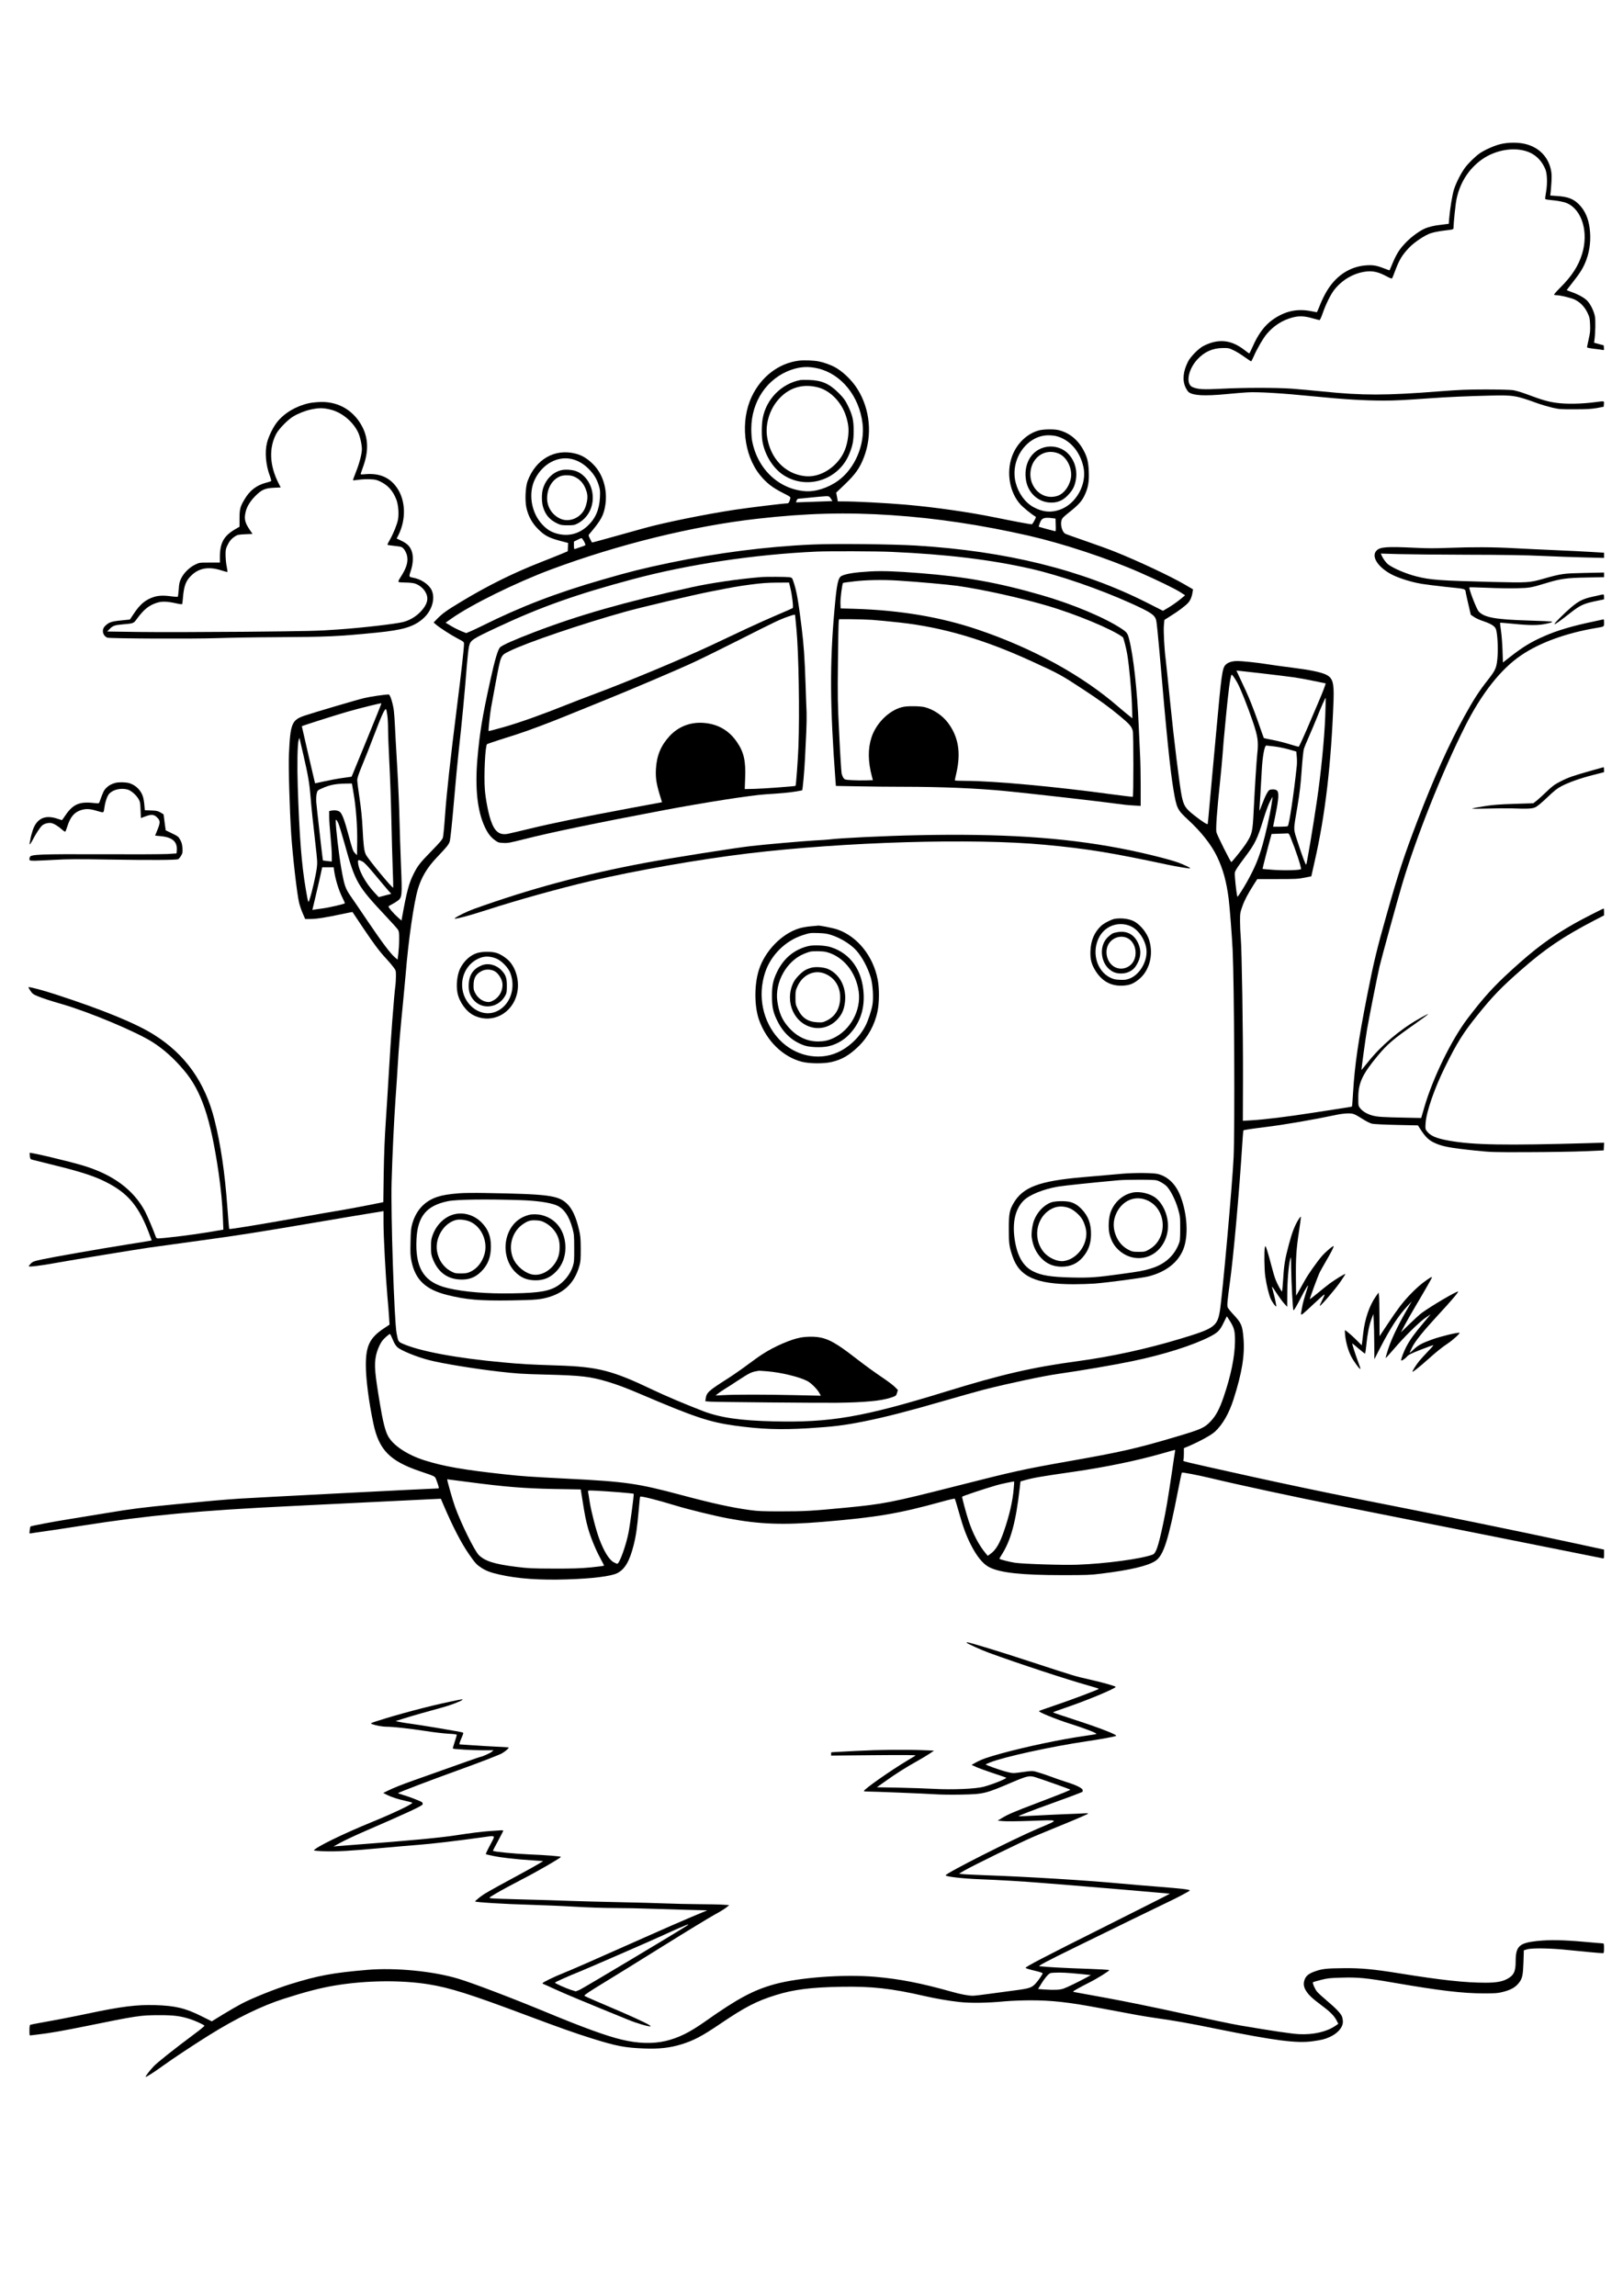 <?xml version="1.0" standalone="no"?>
<!DOCTYPE svg PUBLIC "-//W3C//DTD SVG 20010904//EN"
 "http://www.w3.org/TR/2001/REC-SVG-20010904/DTD/svg10.dtd">
<svg version="1.0" xmlns="http://www.w3.org/2000/svg"
 width="2480pt" height="3508pt" viewBox="0 0 2480 3508"
 preserveAspectRatio="xMidYMid meet">
<g transform="translate(0,3508) scale(0.1,-0.1)"
fill="#000000" stroke="none">
<path d="M22920 32876 c-92 -23 -232 -86 -306 -136 -68 -47 -171 -147 -225
-218 -62 -82 -140 -235 -172 -337 -26 -82 -60 -293 -73 -442 l-6 -82 -37 -5
c-20 -3 -63 -8 -96 -12 -81 -8 -174 -30 -227 -53 -87 -37 -214 -130 -298 -218
-95 -99 -139 -168 -202 -317 -23 -56 -43 -103 -45 -105 -1 -2 -38 10 -82 28
-115 45 -172 55 -276 47 -205 -14 -391 -115 -527 -286 -71 -88 -135 -207 -193
-357 -16 -40 -31 -73 -34 -73 -3 0 -42 7 -86 16 -218 43 -404 1 -592 -133
-121 -86 -220 -220 -304 -413 -24 -55 -47 -100 -50 -100 -3 0 -37 24 -75 54
-203 157 -397 176 -624 61 -75 -38 -199 -164 -237 -240 -75 -149 -88 -282 -39
-390 15 -33 38 -68 51 -77 70 -52 241 -60 575 -29 113 11 252 23 310 26 162
11 531 -11 1020 -60 461 -46 779 -65 1073 -65 171 0 296 6 702 35 277 20 578
33 915 41 366 9 398 4 730 -116 63 -23 167 -53 230 -68 107 -24 130 -26 345
-25 180 0 253 5 335 19 l105 20 3 42 c4 49 16 47 -143 27 -213 -27 -426 -30
-577 -10 -136 18 -220 43 -475 138 -67 25 -154 50 -192 56 -40 6 -216 11 -413
11 -286 0 -405 -5 -718 -29 -812 -64 -1172 -64 -1775 -2 -159 16 -373 35 -475
43 -241 17 -735 17 -1076 -1 -279 -14 -355 -10 -440 24 -110 45 -72 269 72
424 107 116 232 172 385 174 90 1 100 -1 170 -35 41 -19 115 -65 166 -102 51
-36 96 -66 100 -66 4 0 21 31 37 68 51 119 147 285 204 352 106 125 241 211
393 250 102 27 183 23 312 -15 48 -14 93 -25 100 -25 6 0 27 43 45 96 49 144
125 297 182 369 120 150 289 249 471 275 112 16 202 -4 327 -72 41 -23 77 -36
82 -32 5 5 25 54 45 109 65 175 110 250 219 364 79 82 241 190 331 219 38 13
131 31 207 40 137 16 138 16 138 42 0 67 31 367 45 433 52 254 186 465 385
608 223 160 535 204 745 104 103 -49 183 -138 230 -255 26 -65 31 -213 11
-332 -9 -54 -16 -104 -16 -112 0 -10 20 -16 68 -20 132 -13 218 -29 267 -51
230 -102 332 -445 229 -777 -55 -180 -159 -340 -333 -512 -55 -55 -97 -104
-95 -108 3 -4 19 -8 36 -8 60 0 232 -42 287 -70 79 -40 146 -110 188 -198 32
-67 36 -85 40 -181 4 -90 1 -123 -21 -221 -14 -63 -26 -120 -26 -126 0 -6 46
-16 113 -23 61 -7 120 -15 130 -18 16 -4 18 1 15 33 l-3 38 -74 20 -73 20 6
45 c14 103 18 298 7 356 -16 85 -71 195 -122 245 -47 45 -136 94 -239 130 -36
13 -67 25 -69 26 -2 2 30 45 71 96 136 171 182 246 228 369 55 149 72 315 50
486 -19 142 -67 254 -144 340 -91 101 -176 137 -358 149 l-100 7 6 46 c3 25 9
101 13 167 5 98 2 136 -12 195 -46 191 -183 327 -382 378 -112 29 -275 28
-393 -3z"/>
<path d="M12207 29570 c-307 -38 -577 -245 -721 -551 -176 -374 -123 -885 125
-1194 102 -126 193 -197 372 -286 91 -46 98 -52 93 -74 -13 -52 -26 -75 -43
-75 -56 0 -587 -65 -813 -99 -450 -69 -1073 -195 -1380 -281 -58 -16 -260 -72
-449 -125 -188 -53 -344 -95 -346 -93 -1 2 -15 27 -29 56 -24 47 -26 56 -13
70 183 215 224 290 248 457 32 229 -38 461 -185 610 -89 89 -172 140 -272 165
-317 81 -608 -86 -732 -419 -34 -91 -43 -306 -17 -414 30 -128 86 -229 178
-321 98 -98 162 -132 336 -179 l122 -32 -3 -64 -3 -63 -95 -40 c-52 -22 -196
-79 -320 -128 -418 -164 -806 -356 -1215 -603 -221 -133 -283 -178 -365 -261
l-54 -56 34 -30 c58 -50 231 -162 333 -215 94 -49 97 -51 97 -85 -1 -72 -41
-432 -109 -970 -101 -800 -157 -1313 -181 -1650 -11 -162 -26 -312 -32 -335
-9 -31 -47 -76 -173 -205 -181 -185 -213 -227 -277 -355 -70 -140 -103 -264
-176 -669 l-7 -40 -55 49 c-65 57 -150 156 -143 167 2 5 25 19 51 32 26 13 65
37 88 54 68 50 71 73 51 545 -9 221 -19 537 -23 702 -3 165 -18 521 -34 790
-16 270 -32 553 -35 630 -3 77 -11 181 -16 230 -13 112 -57 255 -79 255 -60 0
-284 -33 -375 -55 -111 -26 -777 -223 -913 -269 -194 -67 -216 -119 -237 -591
-9 -183 10 -839 35 -1225 22 -329 89 -916 121 -1045 11 -44 36 -117 56 -162
l36 -83 81 0 c91 0 232 22 476 74 90 19 165 34 166 33 1 -1 76 -114 167 -250
169 -251 243 -349 352 -467 34 -36 80 -90 103 -121 42 -55 42 -56 42 -142 0
-47 -4 -119 -10 -159 -19 -140 -71 -826 -95 -1258 -14 -239 -36 -599 -50 -800
-17 -248 -27 -505 -32 -801 l-6 -435 -236 -47 c-130 -26 -319 -61 -421 -78
-102 -16 -396 -68 -655 -114 -521 -94 -1035 -178 -1042 -171 -3 2 -16 152 -29
333 -39 535 -102 959 -198 1340 -144 571 -445 994 -918 1292 -283 178 -775
380 -1508 619 -199 65 -406 119 -415 110 -3 -2 11 -27 30 -55 29 -44 44 -55
107 -81 78 -32 195 -71 373 -122 424 -123 1134 -421 1386 -581 167 -106 328
-250 479 -429 267 -315 407 -727 530 -1565 37 -257 57 -464 66 -691 l7 -180
-256 -43 c-222 -37 -657 -90 -740 -91 -17 0 -30 6 -34 18 -39 110 -134 334
-170 401 -178 328 -489 557 -943 694 -223 67 -805 205 -817 194 -1 -2 0 -25 3
-50 6 -44 9 -48 43 -56 20 -6 184 -46 364 -91 362 -89 581 -160 747 -244 353
-176 519 -379 685 -834 l23 -62 -22 -5 c-11 -3 -163 -28 -336 -55 -440 -70
-1148 -194 -1314 -230 -124 -26 -144 -34 -173 -62 -18 -17 -33 -37 -33 -43 0
-14 193 10 410 50 231 42 1204 202 1425 234 116 17 458 64 760 105 602 82 871
124 1795 281 338 58 708 120 823 138 l207 34 0 -174 c0 -210 33 -826 59 -1123
11 -118 23 -265 26 -326 l7 -111 -86 -57 c-215 -143 -276 -266 -276 -561 0
-209 46 -567 115 -892 85 -404 251 -574 715 -731 243 -83 224 -73 248 -134 12
-29 25 -70 31 -90 9 -37 9 -38 -17 -38 -70 0 -2824 -142 -3017 -155 -276 -19
-467 -36 -970 -85 -532 -52 -681 -71 -1065 -135 -179 -30 -440 -72 -581 -95
-239 -38 -574 -102 -584 -111 -2 -3 -7 -28 -11 -57 -7 -52 -6 -53 17 -48 13 3
107 17 209 31 102 14 370 55 595 90 973 153 1791 230 3155 295 234 11 781 38
1215 60 435 22 858 42 941 46 l150 7 38 -89 c145 -339 274 -589 396 -764 93
-133 112 -154 184 -201 73 -48 142 -74 281 -105 275 -63 617 -87 1035 -73 382
12 671 48 763 96 115 59 186 180 248 423 37 145 55 271 78 532 10 115 19 210
22 212 14 13 246 -45 549 -137 189 -58 591 -156 789 -193 487 -92 845 -105
1454 -54 831 70 1153 125 1811 306 109 31 202 52 206 47 3 -4 31 -93 60 -198
65 -232 111 -357 180 -495 94 -187 189 -304 288 -354 168 -85 496 -120 1122
-120 361 0 425 2 590 23 441 54 714 119 827 196 122 82 196 314 343 1070 29
149 55 273 59 277 7 8 240 -37 426 -81 430 -104 1338 -299 1955 -421 689 -136
4002 -796 4048 -807 21 -5 22 -3 22 64 l0 69 -472 102 c-876 189 -1964 411
-3388 692 -393 78 -1077 222 -1520 320 -1155 257 -1052 231 -1046 255 3 11 6
56 6 100 l0 81 68 28 c182 79 348 170 407 224 116 107 215 279 283 492 132
412 175 681 152 943 -17 192 -31 225 -163 365 -37 40 -72 85 -78 99 -11 29 -4
107 31 358 57 406 146 1398 192 2137 6 109 15 203 18 209 4 6 152 28 331 50
290 35 735 112 1099 189 52 11 128 20 168 20 82 0 95 -5 235 -93 49 -31 108
-60 135 -65 26 -6 194 -14 373 -18 l325 -7 48 -74 c65 -98 114 -146 183 -182
128 -64 237 -86 638 -128 253 -26 275 -27 825 -25 311 1 696 7 855 14 l290 13
3 59 3 59 -228 -7 c-1291 -37 -1770 -29 -2144 38 -196 35 -284 74 -339 148
-21 28 -22 38 -17 117 12 177 133 527 297 860 181 367 277 520 490 785 237
295 367 430 672 697 364 321 649 513 1115 755 l153 79 0 53 c0 28 -2 52 -5 52
-12 0 -336 -166 -444 -227 -369 -210 -603 -383 -976 -724 -266 -243 -416 -409
-660 -729 -246 -324 -530 -906 -660 -1352 l-49 -168 -251 5 c-336 7 -416 12
-488 31 -80 20 -154 63 -192 111 -30 38 -30 39 -30 163 0 226 61 356 296 640
147 177 239 256 567 485 117 82 209 151 204 153 -5 1 -74 -34 -153 -80 -282
-161 -565 -402 -764 -651 -55 -69 -101 -124 -101 -124 -4 6 60 474 85 623 32
185 155 803 191 961 31 130 272 1007 345 1253 216 724 601 1693 957 2405 253
506 551 885 863 1095 283 192 684 338 1138 415 135 23 127 18 127 81 0 48 -2
55 -17 50 -10 -3 -74 -17 -143 -31 -317 -66 -555 -136 -750 -222 -204 -89
-328 -164 -530 -322 l-105 -82 -6 178 c-3 98 -13 233 -23 301 -10 68 -16 125
-14 128 3 2 93 -5 201 -16 260 -26 385 -26 510 2 66 14 93 24 83 30 -8 5 -169
13 -358 18 -504 15 -678 46 -763 138 -34 37 -156 354 -142 369 3 3 127 -1 276
-7 149 -7 352 -10 453 -7 195 5 210 8 458 83 208 63 305 76 603 81 l267 5 0
36 0 35 -297 -6 c-328 -7 -351 -10 -638 -91 -203 -58 -233 -59 -755 -47 -818
20 -967 31 -1180 86 -157 40 -346 121 -427 181 -34 26 -80 88 -101 138 l-13
29 268 -8 c147 -4 624 -9 1058 -10 555 -1 894 -6 1140 -18 193 -9 484 -19 648
-23 l297 -7 0 40 0 39 -197 12 c-109 7 -355 19 -548 27 -192 8 -476 22 -629
30 -327 18 -637 19 -1006 5 -198 -8 -329 -8 -520 2 -420 20 -523 13 -577 -44
-85 -89 22 -256 237 -367 106 -55 304 -116 450 -140 69 -11 233 -32 365 -46
334 -35 301 -25 314 -98 7 -34 26 -122 44 -196 l31 -133 50 -34 c28 -19 92
-48 142 -64 124 -42 179 -78 194 -127 22 -75 34 -288 22 -424 -13 -159 -28
-194 -141 -339 -140 -177 -223 -305 -369 -570 -232 -422 -460 -929 -704 -1565
-217 -568 -291 -793 -482 -1465 -147 -519 -196 -722 -295 -1225 -137 -697
-190 -1065 -215 -1473 -7 -122 -15 -225 -18 -227 -2 -3 -96 -18 -208 -35 -111
-17 -287 -44 -389 -60 -383 -60 -747 -105 -948 -116 l-122 -7 2 644 c2 721
-18 1970 -34 2154 -6 66 -11 179 -11 250 0 124 2 135 36 230 35 98 83 188 178
338 l50 77 306 0 c272 0 319 2 413 21 l106 21 51 227 c163 710 253 1488 289
2467 9 267 -13 341 -121 390 -83 38 -244 70 -511 104 -137 17 -304 40 -370 51
-162 26 -384 50 -472 50 -80 0 -143 -21 -180 -62 -46 -51 -60 -150 -137 -999
-42 -448 -87 -950 -102 -1115 -14 -165 -28 -306 -30 -313 -4 -15 -87 38 -215
139 -126 100 -152 141 -183 290 -31 152 -119 863 -176 1434 -33 325 -64 622
-69 660 -19 141 -34 422 -27 507 l8 87 91 58 c117 72 222 151 269 200 36 38
60 94 71 169 l7 40 -123 72 c-215 126 -719 363 -1072 504 -82 33 -280 105
-439 160 -160 55 -303 106 -318 114 -46 24 -78 131 -59 201 10 37 26 53 125
132 133 105 185 163 227 250 55 115 72 207 66 361 -5 153 -25 232 -85 340 -86
156 -216 260 -376 299 -68 17 -229 15 -300 -4 -182 -48 -343 -203 -413 -400
-89 -248 -35 -551 130 -732 45 -49 174 -154 225 -182 15 -9 14 -15 -13 -65
-16 -31 -34 -56 -39 -56 -26 0 -277 47 -556 104 -406 83 -925 157 -1370 196
-310 26 -757 50 -961 50 l-77 0 -12 67 -13 67 136 130 c158 152 224 245 286
406 133 340 97 737 -96 1045 -87 140 -233 279 -361 344 -56 29 -165 67 -227
79 -75 16 -231 22 -308 12z m296 -120 c355 -86 627 -425 677 -840 39 -325
-118 -691 -375 -875 -155 -111 -349 -172 -505 -159 -406 33 -731 345 -809 778
-6 33 -11 111 -11 173 0 420 242 776 613 904 141 49 264 54 410 19z m3642
-1034 c203 -54 357 -231 410 -470 58 -261 -110 -566 -360 -653 -138 -49 -264
-36 -402 39 -129 70 -231 211 -273 374 -90 351 167 723 500 724 41 0 98 -6
125 -14z m-7405 -350 c93 -22 179 -73 256 -150 80 -81 123 -152 155 -256 19
-63 21 -87 16 -184 -10 -185 -70 -322 -192 -434 -133 -122 -295 -161 -466
-114 -89 25 -150 62 -220 136 -173 180 -222 484 -112 700 117 231 347 354 563
302z m3955 -603 l25 -38 -72 -3 c-40 -1 -166 -6 -279 -10 l-206 -7 9 28 c6 15
17 27 26 28 10 0 96 8 192 18 96 10 198 19 227 20 50 1 54 -1 78 -36z m937
-254 c674 -45 1371 -150 2087 -313 527 -121 1202 -344 1698 -562 269 -118 544
-252 625 -305 l67 -44 -77 -63 c-42 -35 -118 -88 -169 -119 l-92 -55 -248 126
c-996 502 -2150 787 -3523 871 -356 22 -1235 31 -1585 16 -695 -30 -1461 -128
-2190 -281 -396 -83 -598 -133 -1015 -254 -708 -204 -1250 -412 -1846 -709
-71 -35 -154 -74 -184 -86 l-56 -23 -74 29 c-41 17 -112 52 -158 80 l-83 50
91 64 c299 211 981 547 1515 747 1029 384 2173 666 3159 777 747 85 1362 101
2058 54z m2445 -45 l52 -7 3 -98 c3 -84 1 -98 -12 -94 -8 2 -66 18 -129 34
-62 17 -115 32 -118 34 -2 3 5 29 17 59 27 73 62 87 187 72z m-7153 -355 c15
-28 24 -54 20 -59 -5 -4 -40 -18 -79 -30 -38 -13 -76 -25 -82 -28 -10 -3 -13
12 -13 55 l0 59 53 26 c28 15 57 27 62 27 6 1 23 -22 39 -50z m4691 -160 c846
-37 1526 -119 2140 -259 437 -100 1037 -307 1513 -521 326 -147 381 -185 400
-271 7 -29 28 -237 48 -463 108 -1263 165 -1827 215 -2120 48 -286 59 -307
222 -458 199 -182 358 -384 443 -562 93 -193 145 -383 179 -650 16 -129 50
-572 60 -775 25 -538 35 -2724 15 -3172 -20 -422 -171 -2109 -210 -2347 -40
-236 -85 -268 -607 -425 -514 -155 -1047 -271 -1563 -341 -698 -94 -1164 -202
-2030 -469 -1257 -387 -1753 -472 -2620 -451 -510 12 -817 57 -1080 158 -260
100 -577 234 -765 324 -621 297 -837 352 -1455 372 -469 16 -535 20 -830 47
-717 65 -1281 171 -1542 288 -62 28 -64 32 -88 157 -36 191 -90 1827 -76 2314
13 449 36 925 60 1270 14 193 30 438 36 545 12 220 37 507 80 940 16 162 34
356 40 430 40 503 124 1081 186 1289 54 179 140 324 283 475 171 181 190 205
205 259 8 29 36 293 61 587 25 294 59 652 75 795 46 404 92 894 125 1315 9
113 23 235 31 271 23 100 38 110 434 296 654 307 1208 504 2065 733 852 228
1863 380 2815 423 176 8 923 6 1135 -4z m6166 -1918 c74 -11 211 -36 303 -56
92 -19 169 -35 171 -35 8 0 -47 -145 -108 -285 -36 -82 -102 -238 -147 -345
-70 -164 -143 -325 -155 -338 -2 -2 -61 14 -132 36 -70 23 -189 52 -263 67
-74 14 -136 27 -138 29 -2 2 -46 125 -97 273 -56 159 -127 339 -175 443 -45
96 -97 207 -115 246 l-32 70 376 -42 c207 -24 437 -52 512 -63z m-874 -82 c47
-84 157 -360 235 -589 79 -234 90 -309 69 -500 -12 -122 -35 -474 -55 -875
-16 -321 -23 -349 -121 -500 -45 -69 -210 -275 -220 -275 -12 0 -219 414 -228
456 -11 55 8 325 58 794 13 124 29 293 35 375 11 162 17 225 55 620 37 380 59
548 81 614 5 16 43 -34 91 -120z m1343 -515 c-13 -339 -65 -865 -126 -1279
-56 -384 -157 -985 -165 -985 -11 0 -55 116 -124 328 -76 235 -75 174 -8 572
34 204 48 329 63 545 11 155 26 300 34 325 8 25 41 107 75 182 33 75 88 205
122 289 68 172 130 311 136 306 2 -2 -2 -129 -7 -283z m-14629 -315 c-115
-283 -218 -534 -229 -559 l-20 -46 -133 -19 c-74 -10 -199 -33 -279 -51 -80
-18 -145 -31 -146 -31 -5 16 -203 871 -202 872 11 9 508 167 688 219 202 58
520 137 528 131 2 -2 -91 -234 -207 -516z m297 336 c7 -44 12 -143 12 -220 0
-77 9 -302 19 -500 11 -198 25 -585 31 -860 6 -275 15 -623 21 -772 6 -150 9
-278 7 -284 -7 -20 -385 437 -418 506 -26 55 -37 142 -50 405 -8 157 -22 294
-46 455 -19 127 -35 250 -35 275 0 34 19 92 76 230 43 102 124 307 180 456
120 315 167 417 185 397 4 -4 12 -44 18 -88z m-1284 -600 c74 -321 94 -438
111 -645 17 -205 34 -366 76 -734 28 -240 30 -279 20 -355 -13 -102 -70 -356
-104 -461 -28 -88 -24 -98 -67 150 -62 362 -96 805 -120 1549 -11 326 -5 641
12 710 7 25 13 41 14 35 2 -5 28 -117 58 -249z m14841 121 c61 -8 160 -28 222
-46 l111 -32 7 -79 c4 -43 4 -107 0 -141 -45 -429 -117 -907 -138 -920 -6 -4
-60 -8 -118 -8 l-106 0 39 193 c46 228 52 324 24 356 -19 21 -66 27 -112 15
-26 -7 -69 -87 -124 -234 -37 -98 -39 -102 -35 -55 5 56 20 307 35 585 11 212
42 380 69 380 9 -1 66 -7 126 -14z m-14072 -718 c37 -211 59 -512 55 -748 l-3
-195 -31 31 c-32 34 -37 49 -109 314 -47 175 -77 258 -110 304 -23 31 -78 43
-139 32 l-36 -7 0 -87 c0 -48 9 -179 20 -292 11 -113 20 -247 20 -298 l0 -94
-67 7 c-38 4 -68 8 -69 9 -3 5 -96 818 -101 887 -3 53 -1 105 6 135 12 49 13
50 84 81 119 53 203 69 368 72 l86 1 26 -152z m14026 -171 c-22 -148 -91 -455
-136 -612 -62 -217 -121 -356 -240 -570 -56 -99 -136 -225 -144 -225 -7 0 -30
173 -38 290 -6 82 -5 87 24 135 16 28 74 109 128 180 154 203 191 279 283 580
30 99 73 217 96 262 23 45 43 81 44 80 1 -1 -7 -55 -17 -120z m-14260 -283
c12 -25 55 -166 96 -312 166 -598 190 -639 644 -1123 85 -90 163 -177 173
-194 15 -25 18 -50 17 -150 0 -66 -6 -162 -12 -213 l-12 -93 -42 36 c-68 58
-195 228 -410 545 -109 162 -225 332 -256 376 -92 132 -104 167 -154 447 -36
209 -83 610 -83 715 0 32 14 20 39 -34z m14549 -212 c80 -196 162 -443 162
-488 0 -19 -249 -26 -426 -13 -87 6 -160 13 -162 14 -2 2 89 359 124 482 l14
52 108 4 c59 1 118 4 132 5 22 2 28 -6 48 -56z m-14183 -372 c32 -15 80 -67
198 -208 85 -103 176 -209 200 -237 l45 -50 -96 -26 -95 -25 -61 65 c-149 160
-254 357 -256 479 0 27 12 28 65 2z m-430 -137 c19 -137 70 -304 131 -425 19
-37 34 -72 34 -77 0 -11 -236 -66 -350 -81 -47 -6 -99 -13 -116 -16 l-31 -6
53 224 c29 123 63 269 75 326 l22 102 88 0 88 0 6 -47z m13685 -6879 c70 -111
82 -158 81 -316 -2 -229 -60 -517 -172 -846 -64 -187 -117 -288 -197 -373 -97
-103 -142 -124 -544 -243 -589 -175 -837 -231 -1633 -371 -683 -121 -830 -153
-1725 -381 -984 -250 -1098 -272 -1680 -328 -511 -49 -621 -56 -991 -56 -271
0 -351 3 -470 20 -279 38 -570 102 -1046 229 -674 180 -845 205 -1758 251
-563 29 -669 36 -935 65 -637 69 -946 123 -1240 217 -261 84 -475 227 -552
371 -42 78 -79 226 -123 493 -79 477 -88 586 -61 727 16 81 58 182 100 237 26
34 102 100 115 100 4 0 22 -37 41 -82 21 -55 46 -95 70 -118 52 -51 302 -153
493 -201 200 -51 677 -129 1057 -173 269 -31 353 -37 715 -46 553 -14 687 -30
958 -112 144 -43 286 -97 515 -195 797 -340 1032 -419 1412 -472 411 -57 698
-67 1135 -41 383 24 545 44 855 106 321 65 668 154 1185 304 248 72 536 153
640 180 370 94 905 208 1130 240 356 51 850 135 1138 195 475 98 929 242 1188
376 117 61 149 93 205 208 27 56 50 101 51 101 0 0 20 -30 43 -66z m-835
-1996 c-3 -13 -25 -162 -50 -333 -59 -399 -87 -563 -131 -771 -75 -351 -110
-455 -160 -474 -172 -66 -724 -140 -1154 -155 -220 -8 -824 11 -951 30 -79 12
-225 49 -237 60 -2 2 12 28 32 59 143 223 218 502 277 1017 l12 106 76 22
c127 35 241 55 736 126 491 71 969 170 1350 279 105 30 193 55 198 55 4 1 5
-9 2 -21z m-10819 -467 c584 -77 874 -100 1328 -109 l410 -7 27 -170 c33 -212
54 -317 85 -425 38 -134 118 -330 184 -450 33 -61 60 -114 60 -119 0 -4 -91
-16 -202 -27 -161 -15 -279 -19 -568 -18 -331 1 -384 3 -575 27 -331 41 -476
88 -569 180 -66 67 -271 481 -363 737 -37 101 -127 420 -119 420 1 0 137 -18
302 -39z m8354 -101 c-15 -190 -66 -412 -150 -654 -65 -188 -123 -286 -205
-345 l-42 -30 -35 42 c-102 124 -191 293 -257 492 -39 117 -105 365 -99 369
17 14 337 120 528 176 61 18 260 60 267 56 1 -1 -2 -48 -7 -106z m-6018 -59
c114 -10 209 -19 211 -22 7 -7 -55 -473 -79 -594 -38 -196 -139 -475 -172
-475 -8 0 -35 11 -58 25 -70 41 -147 168 -217 355 -52 141 -123 417 -147 570
-11 74 -22 143 -25 153 -3 18 4 18 138 12 78 -4 235 -15 349 -24z"/>
<path d="M12230 29274 c-291 -56 -524 -294 -576 -589 -17 -94 -18 -267 -3
-351 36 -204 157 -400 310 -505 354 -240 845 -91 1013 308 55 131 70 208 70
358 1 166 -18 245 -91 394 -39 79 -62 110 -137 186 -141 142 -258 194 -451
200 -60 2 -121 1 -135 -1z m265 -111 c190 -48 365 -226 433 -443 36 -115 45
-197 32 -307 -19 -161 -70 -284 -161 -387 -134 -154 -322 -238 -493 -221 -309
31 -540 273 -586 613 -24 180 34 383 153 533 159 199 378 274 622 212z"/>
<path d="M15945 28242 c-200 -59 -310 -272 -265 -511 33 -176 172 -309 342
-327 120 -12 211 21 294 108 60 63 89 109 108 173 53 174 10 355 -111 472 -95
91 -237 124 -368 85z m236 -93 c129 -56 214 -242 179 -391 -28 -120 -108 -222
-197 -252 -153 -52 -311 18 -384 172 -55 114 -43 263 29 366 85 123 233 165
373 105z"/>
<path d="M8574 27896 c-130 -32 -236 -141 -278 -285 -22 -75 -21 -204 3 -280
37 -120 103 -195 218 -249 51 -24 70 -27 158 -27 91 0 105 3 154 29 154 81
243 250 227 433 -14 169 -117 316 -256 366 -64 22 -165 29 -226 13z m188 -93
c100 -38 168 -118 202 -236 19 -66 15 -129 -15 -224 -56 -173 -257 -261 -407
-178 -114 62 -182 176 -182 302 0 159 83 294 207 339 52 18 144 17 195 -3z"/>
<path d="M13300 26350 c-230 -13 -367 -34 -437 -67 -58 -27 -77 -119 -113
-528 -72 -810 -68 -1468 16 -2596 l7 -86 330 -6 c182 -4 495 -7 696 -7 582 0
1133 -23 1561 -65 393 -38 1485 -163 1702 -194 73 -11 186 -23 251 -26 l117
-7 0 303 c0 167 -4 385 -10 484 -5 99 -14 295 -20 435 -22 537 -81 1071 -146
1323 -23 91 -34 106 -109 157 -253 170 -751 380 -1231 518 -652 189 -1172 283
-1859 336 -369 29 -572 36 -755 26z m425 -140 c298 -19 769 -61 910 -81 389
-57 926 -175 1350 -298 443 -128 1017 -366 1173 -487 10 -7 54 -180 67 -262
30 -184 64 -551 71 -761 l7 -215 -63 50 c-34 27 -99 81 -144 120 -557 485
-1308 898 -2151 1184 -570 193 -1186 297 -1890 319 l-210 6 -3 83 c-2 69 27
295 40 307 2 2 77 12 168 23 189 22 434 27 675 12z m-400 -600 c83 -6 274 -24
425 -41 654 -72 1287 -258 2015 -592 414 -189 451 -209 790 -432 255 -167 396
-270 565 -411 145 -122 173 -154 190 -225 11 -45 11 -991 0 -1002 -3 -3 -151
15 -330 39 -858 117 -1794 203 -2217 204 -95 0 -173 3 -173 8 0 4 11 57 25
117 70 311 29 551 -130 763 -84 111 -218 202 -350 237 -62 17 -231 21 -314 9
-207 -31 -428 -236 -504 -469 -57 -175 -55 -369 7 -602 l14 -52 -107 -3 c-58
-2 -154 0 -213 3 -97 5 -109 7 -127 30 -11 13 -25 47 -31 74 -5 28 -22 291
-36 585 -25 498 -26 576 -20 1125 3 325 9 602 12 618 l6 27 177 0 c97 0 244
-5 326 -10z"/>
<path d="M11625 26263 c-340 -28 -758 -89 -1045 -152 -1050 -232 -1731 -427
-2415 -688 -298 -114 -481 -195 -521 -230 -35 -31 -81 -184 -153 -513 -122
-553 -161 -792 -196 -1193 -39 -452 0 -804 115 -1045 47 -99 88 -151 155 -200
45 -33 57 -37 127 -40 68 -4 103 3 315 57 410 104 1119 251 2123 441 637 120
1346 231 1570 245 226 14 362 26 455 42 55 9 101 17 102 18 8 5 34 289 43 475
6 124 15 311 20 415 5 105 7 240 5 300 -3 61 -10 245 -15 410 -14 423 -27 615
-61 890 -51 415 -78 565 -127 705 -18 53 -20 55 -63 62 -44 6 -358 8 -434 1z
m454 -175 c26 -109 46 -287 34 -298 -4 -4 -105 -48 -223 -98 -118 -50 -341
-150 -495 -222 -154 -73 -393 -185 -530 -250 -420 -197 -1274 -554 -1760 -735
-137 -51 -342 -130 -455 -175 -370 -148 -704 -267 -944 -336 -130 -37 -238
-65 -240 -63 -6 6 20 254 38 359 9 52 41 226 71 385 81 429 72 408 209 477
254 127 1108 418 1768 602 253 70 1028 254 1288 305 385 76 425 83 635 111
161 21 253 28 396 29 l186 1 22 -92z m71 -409 c0 -6 9 -102 20 -212 34 -351
50 -1281 30 -1802 -7 -189 -36 -584 -44 -591 -6 -7 -513 -44 -629 -46 l-147
-3 6 165 c11 265 -19 398 -125 553 -122 179 -292 277 -511 293 -202 15 -386
-57 -520 -203 -133 -145 -195 -297 -207 -500 -7 -134 5 -217 55 -386 l38 -123
-501 -93 c-727 -136 -1192 -231 -1515 -310 -157 -38 -310 -74 -341 -80 -129
-23 -201 34 -259 204 -38 109 -80 328 -91 470 -17 212 5 679 34 697 6 4 84 30
172 59 88 28 216 69 285 91 174 56 506 181 755 283 116 47 345 140 510 207
424 170 1158 482 1424 605 124 57 451 218 726 357 529 268 603 303 730 347 89
31 105 34 105 18z"/>
<path d="M14020 22320 c-498 -10 -1194 -44 -1350 -65 -19 -3 -118 -10 -220
-15 -196 -12 -741 -59 -975 -86 -243 -27 -1214 -181 -1610 -255 -940 -175
-1768 -398 -2625 -706 -97 -35 -247 -107 -289 -140 -39 -30 199 31 494 127
459 149 1103 328 1575 439 698 163 1661 332 2399 421 1481 179 3449 237 4546
134 638 -59 1023 -122 1874 -304 157 -33 341 -63 348 -56 7 7 -89 53 -180 87
-149 55 -578 160 -912 223 -871 164 -1793 223 -3075 196z"/>
<path d="M17035 21043 c-50 -8 -168 -68 -211 -109 -101 -97 -153 -216 -161
-372 -7 -128 12 -208 73 -308 102 -166 241 -242 424 -232 100 6 154 27 235 90
167 130 235 378 165 605 -33 107 -126 225 -220 281 -76 44 -192 61 -305 45z
m246 -115 c128 -59 239 -239 239 -389 0 -171 -114 -351 -257 -408 -51 -19 -74
-23 -149 -20 -74 3 -99 9 -149 33 -216 106 -292 409 -160 635 97 165 302 229
476 149z"/>
<path d="M17058 20836 c-58 -12 -70 -19 -126 -70 -160 -146 -110 -452 88 -538
69 -30 166 -27 234 6 66 32 99 69 140 156 38 82 41 174 6 260 -61 154 -182
220 -342 186z m168 -87 c139 -67 171 -291 58 -403 -63 -63 -157 -82 -236 -47
-149 65 -190 292 -72 405 68 66 171 84 250 45z"/>
<path d="M12395 20929 c-55 -4 -136 -18 -180 -31 -268 -81 -525 -344 -618
-633 -73 -225 -72 -557 1 -765 114 -321 363 -565 653 -641 113 -29 336 -32
454 -4 157 36 268 100 409 235 148 142 253 334 295 540 28 138 29 349 2 487
-70 358 -309 655 -613 762 -65 23 -298 69 -302 59 -1 0 -46 -5 -101 -9z m310
-134 c143 -47 293 -140 379 -235 89 -99 176 -261 222 -416 31 -108 44 -310 25
-418 -15 -85 -64 -233 -103 -311 -90 -178 -252 -334 -431 -414 -295 -132 -655
-51 -891 200 -251 266 -334 664 -214 1024 88 264 308 482 573 568 109 35 115
36 245 32 90 -3 132 -9 195 -30z"/>
<path d="M12350 20626 c-217 -53 -378 -188 -479 -400 -59 -123 -76 -206 -75
-371 0 -163 19 -247 85 -378 92 -183 227 -305 409 -369 78 -28 260 -35 360
-14 115 24 227 84 310 166 169 167 249 379 237 630 -17 362 -199 624 -503 720
-87 28 -263 36 -344 16z m280 -91 c255 -67 449 -305 491 -602 40 -285 -125
-590 -385 -712 -82 -38 -142 -51 -234 -52 -174 0 -328 74 -456 221 -97 111
-143 219 -168 393 -41 290 141 615 405 724 34 14 76 29 92 33 52 13 198 10
255 -5z"/>
<path d="M12417 20300 c-27 -5 -73 -20 -102 -35 -64 -31 -162 -132 -193 -199
-139 -294 17 -635 312 -687 127 -22 255 20 350 115 69 70 105 140 122 239 42
237 -60 456 -251 542 -58 26 -167 37 -238 25z m203 -102 c148 -68 229 -211
217 -388 -9 -149 -80 -261 -202 -321 -60 -29 -70 -31 -147 -27 -143 8 -233 68
-295 196 -36 74 -38 81 -38 182 0 99 2 109 34 178 84 179 268 256 431 180z"/>
<path d="M7294 20521 c-103 -29 -205 -121 -262 -236 -47 -96 -65 -259 -41
-377 29 -140 136 -286 250 -341 275 -134 585 23 659 333 40 168 -4 364 -110
487 -46 53 -138 115 -201 134 -78 24 -210 24 -295 0z m282 -82 c85 -32 191
-140 223 -227 90 -241 -14 -508 -229 -591 -218 -83 -466 88 -504 347 -30 213
85 412 279 481 72 25 145 22 231 -10z"/>
<path d="M7356 20330 c-122 -51 -183 -138 -193 -274 -7 -104 12 -175 66 -244
131 -166 390 -134 493 60 20 37 23 58 23 148 0 121 -17 169 -85 239 -82 84
-204 113 -304 71z m206 -90 c54 -31 108 -118 115 -183 11 -106 -44 -210 -138
-261 -47 -25 -60 -28 -101 -22 -68 10 -135 59 -172 126 -27 49 -31 64 -30 130
1 113 39 175 134 220 57 26 138 22 192 -10z"/>
<path d="M17155 17149 c-55 -5 -176 -15 -270 -24 -93 -8 -249 -22 -345 -30
-664 -58 -911 -152 -1053 -397 -62 -107 -72 -163 -72 -393 0 -227 6 -269 57
-420 105 -310 358 -425 937 -425 97 0 239 5 316 10 187 14 731 86 825 110 265
68 447 209 530 410 81 198 65 537 -41 813 -70 183 -190 301 -345 341 -69 18
-355 20 -539 5z m566 -120 c31 -15 75 -44 98 -64 59 -54 142 -214 182 -355 32
-112 33 -120 33 -300 -1 -179 -2 -187 -28 -249 -77 -182 -222 -304 -431 -364
-121 -35 -158 -41 -455 -82 -365 -51 -472 -58 -745 -52 -315 7 -465 31 -590
95 -153 77 -243 235 -281 492 -37 257 10 461 138 589 87 87 302 174 522 212
93 16 515 60 931 98 55 5 206 8 335 8 231 -2 236 -2 291 -28z"/>
<path d="M17305 16860 c-150 -32 -275 -143 -333 -295 -33 -87 -41 -251 -17
-343 24 -91 58 -155 112 -213 120 -129 292 -179 451 -133 206 60 345 277 328
514 -10 153 -83 306 -184 387 -87 70 -247 107 -357 83z m230 -120 c297 -136
312 -585 25 -748 -62 -35 -69 -37 -160 -37 -85 0 -101 3 -151 29 -84 42 -146
107 -187 195 -58 125 -59 248 -3 367 93 198 291 278 476 194z"/>
<path d="M16064 16711 c-108 -37 -213 -145 -262 -271 -28 -70 -45 -198 -37
-264 18 -130 66 -233 148 -319 85 -88 185 -129 313 -129 130 1 232 46 315 140
88 100 128 207 130 347 3 165 -40 283 -140 389 -58 61 -112 95 -176 112 -71
19 -228 17 -291 -5z m289 -94 c66 -30 148 -104 184 -165 35 -59 63 -154 63
-214 0 -206 -158 -398 -348 -424 -96 -12 -231 49 -305 139 -185 227 -100 579
165 678 72 26 165 21 241 -14z"/>
<path d="M7020 16850 c-163 -13 -258 -29 -340 -56 -193 -65 -321 -203 -381
-411 -18 -65 -23 -110 -26 -278 -4 -172 -2 -213 15 -295 59 -283 216 -431 542
-513 289 -73 495 -91 980 -84 383 6 459 13 600 58 230 75 373 225 442 466 20
69 22 100 22 263 -1 162 -4 199 -27 295 -46 197 -104 322 -188 400 -132 123
-288 143 -1254 159 -154 3 -327 1 -385 -4z m935 -105 c244 -8 438 -36 543 -77
114 -45 198 -163 250 -356 24 -89 26 -113 26 -302 1 -185 -1 -212 -21 -276
-42 -131 -147 -256 -269 -320 -137 -72 -323 -94 -804 -94 -358 0 -708 39 -907
100 -308 95 -429 309 -409 725 16 351 152 517 481 584 134 27 581 33 1110 16z"/>
<path d="M6930 16526 c-145 -41 -266 -163 -322 -324 -19 -55 -23 -87 -22 -177
0 -94 4 -120 27 -177 75 -195 212 -302 402 -315 141 -10 245 27 338 121 102
101 148 219 148 381 1 158 -43 269 -145 371 -115 115 -279 161 -426 120z m266
-116 c169 -83 262 -307 206 -495 -37 -122 -112 -216 -212 -263 -46 -22 -69
-26 -145 -27 -79 0 -97 3 -146 29 -117 59 -198 173 -221 310 -34 204 101 428
287 477 59 16 165 2 231 -31z"/>
<path d="M8085 16520 c-118 -30 -210 -95 -274 -194 -134 -209 -109 -501 56
-673 90 -93 185 -133 319 -133 127 0 225 43 316 138 90 95 138 220 138 362 -1
249 -136 438 -357 495 -60 16 -148 18 -198 5z m244 -120 c78 -42 144 -109 183
-187 35 -72 46 -146 36 -250 -19 -206 -221 -384 -404 -356 -114 17 -249 125
-300 242 -86 193 -16 427 160 538 68 44 105 53 188 49 62 -3 88 -10 137 -36z"/>
<path d="M12235 14646 c-149 -27 -398 -134 -579 -251 -48 -30 -157 -108 -244
-173 -86 -64 -220 -157 -297 -206 -295 -188 -319 -211 -332 -306 l-5 -38 83
-6 c98 -6 1658 -20 1924 -17 424 5 685 30 830 79 78 27 79 28 92 72 l13 44
-43 44 c-23 24 -96 80 -162 125 -165 112 -274 190 -455 330 -263 204 -392 278
-525 303 -84 17 -204 16 -300 0z m-511 -516 c207 -17 486 -84 609 -147 57 -28
152 -122 186 -183 l24 -43 -404 9 c-445 10 -911 10 -1089 0 l-115 -6 30 25
c17 14 64 47 105 72 41 25 139 88 216 139 153 100 195 122 264 134 25 4 47 8
50 9 3 0 58 -4 124 -9z"/>
<path d="M4725 28921 c-198 -43 -375 -147 -488 -286 -62 -77 -132 -218 -157
-319 -36 -144 -19 -342 45 -511 14 -38 22 -72 18 -75 -5 -4 -39 -15 -78 -25
-147 -39 -250 -119 -331 -258 -64 -107 -74 -148 -74 -292 l0 -122 -67 -39
c-175 -102 -233 -209 -233 -428 l0 -81 -158 0 c-157 0 -157 0 -222 -32 -86
-42 -170 -125 -210 -206 -27 -54 -33 -81 -39 -171 -4 -58 -11 -109 -14 -112
-4 -4 -44 -2 -89 4 -118 17 -204 15 -273 -7 -130 -41 -213 -110 -310 -256
l-60 -90 -80 -8 c-168 -16 -215 -26 -261 -58 -24 -16 -51 -44 -60 -61 -29 -56
-3 -127 56 -150 38 -14 1321 -20 1690 -7 173 6 560 13 860 14 815 4 969 11
1565 70 397 40 557 86 699 205 143 119 204 312 141 445 -43 89 -162 168 -286
190 -62 11 -63 14 -33 101 38 113 43 229 14 307 -27 72 -68 113 -158 156 l-71
34 25 48 c123 244 114 536 -23 731 -108 154 -263 220 -472 204 -78 -7 -83 -6
-78 11 3 10 22 63 41 118 78 222 73 415 -15 589 -126 247 -355 388 -629 385
-58 -1 -141 -9 -185 -18z m320 -97 c172 -41 340 -176 423 -341 32 -62 62 -194
62 -267 -1 -71 -38 -214 -90 -344 -28 -69 -48 -127 -46 -129 2 -3 41 1 85 7
45 7 123 11 175 8 81 -3 102 -8 161 -37 116 -57 188 -139 241 -272 31 -80 42
-220 25 -310 -15 -75 -69 -208 -122 -302 -22 -38 -39 -72 -39 -77 0 -7 31 -12
158 -26 54 -6 66 -11 92 -40 16 -19 36 -57 45 -86 29 -97 2 -197 -91 -341 -35
-54 -42 -72 -32 -78 7 -5 53 -9 101 -9 49 0 109 -5 135 -12 61 -15 125 -61
162 -116 56 -84 53 -159 -8 -250 -75 -109 -195 -193 -322 -225 -121 -30 -623
-88 -980 -113 -327 -24 -441 -26 -1455 -36 -605 -5 -1322 -7 -1593 -3 l-494 7
34 35 c49 52 79 63 191 73 180 16 177 15 225 80 108 148 183 209 306 250 79
26 156 24 304 -9 58 -13 85 -15 87 -7 2 6 6 45 10 88 15 188 45 268 134 351
119 112 266 134 459 71 45 -15 85 -25 87 -22 3 3 -2 38 -10 79 -9 40 -17 116
-18 169 -1 85 1 101 26 155 32 68 64 106 122 143 34 22 53 25 151 30 l113 5
-40 58 c-78 116 -91 171 -65 281 20 81 70 162 147 240 97 97 148 119 281 126
l107 5 -36 71 c-134 267 -146 531 -32 748 41 77 180 219 261 266 79 47 182 87
269 106 123 26 184 26 294 0z"/>
<path d="M24465 25993 c-11 -2 -69 -15 -129 -29 -145 -32 -212 -65 -326 -161
-116 -99 -266 -250 -257 -259 7 -7 95 56 242 172 150 118 206 144 403 184
l112 23 0 39 c0 39 -3 41 -45 31z"/>
<path d="M24309 23305 c-271 -77 -342 -101 -462 -162 -93 -48 -124 -70 -220
-162 -62 -59 -131 -122 -155 -140 l-43 -33 -292 -9 c-235 -8 -324 -15 -457
-36 -91 -14 -174 -30 -185 -35 -11 -5 87 -5 225 -1 135 4 304 5 375 3 246 -9
316 -6 365 17 29 12 97 69 182 150 108 103 152 138 217 172 116 60 287 121
484 171 l167 43 0 39 c0 21 -3 38 -7 37 -5 -1 -92 -25 -194 -54z"/>
<path d="M1765 23120 c-60 -15 -106 -41 -144 -80 -36 -38 -45 -57 -102 -216
-7 -19 -11 -20 -86 -12 -219 25 -319 -19 -434 -189 -27 -40 -51 -73 -53 -73
-1 0 -29 9 -62 20 -196 68 -325 8 -386 -181 -15 -46 -30 -104 -33 -129 -4 -25
-9 -53 -12 -64 -10 -37 17 -5 48 55 41 82 111 189 140 215 34 31 94 47 141 40
42 -7 105 -46 171 -104 21 -20 41 -31 46 -26 4 5 18 41 30 79 46 146 108 218
213 250 75 22 133 19 242 -14 107 -31 99 -35 111 49 15 100 45 184 76 216 60
62 174 88 275 63 54 -14 133 -81 171 -146 23 -40 27 -58 31 -168 l5 -123 64
24 c95 36 137 33 184 -15 50 -49 50 -78 4 -191 -19 -46 -35 -85 -35 -86 0 0
35 -4 79 -8 181 -15 261 -82 253 -213 l-4 -51 -136 -9 c-76 -4 -524 -6 -997
-4 -950 4 -1098 -2 -1109 -43 -15 -54 -12 -56 77 -56 45 1 183 7 307 14 180
11 347 12 830 4 631 -10 1022 -8 1053 6 10 5 29 28 44 53 23 39 25 52 21 117
-4 55 -12 85 -34 125 -27 49 -36 56 -124 98 -52 26 -96 47 -98 48 -1 1 -31
224 -32 242 0 1 -21 15 -47 30 -41 24 -61 28 -144 31 l-96 4 -7 78 c-3 42 -13
100 -21 127 -29 97 -111 179 -208 208 -53 16 -161 18 -212 5z"/>
<path d="M19833 16435 c-52 -87 -92 -191 -138 -365 -59 -220 -75 -314 -87
-522 -7 -109 -15 -198 -18 -198 -12 0 -71 109 -99 181 -16 41 -45 139 -65 219
-20 80 -49 181 -63 225 -25 76 -27 78 -35 50 -13 -49 -10 -334 6 -447 19 -135
59 -295 87 -350 25 -50 68 -108 79 -108 8 0 -19 132 -50 244 -23 81 -23 81 63
-50 36 -55 86 -123 111 -150 l45 -49 1 190 c0 201 20 443 44 535 13 53 14 49
15 -130 2 -189 25 -638 35 -647 7 -8 47 60 120 203 58 115 117 208 102 162
-62 -196 -79 -257 -91 -327 -21 -116 -21 -116 13 -93 15 11 90 79 167 152 77
72 148 136 158 141 13 8 6 -14 -28 -80 -25 -50 -42 -91 -37 -91 18 0 228 245
308 359 47 68 84 125 81 127 -7 7 -151 -81 -236 -143 -42 -31 -127 -99 -189
-151 -63 -51 -115 -92 -117 -90 -6 5 127 363 153 414 11 22 51 92 87 155 83
140 127 228 123 240 -5 14 -126 -89 -180 -152 -79 -93 -211 -281 -258 -367
-25 -45 -65 -117 -90 -160 l-45 -77 -3 265 c-3 311 6 454 48 724 17 109 29
206 28 215 -2 10 -20 -12 -45 -54z"/>
<path d="M21804 15527 c-91 -63 -169 -132 -265 -233 -110 -116 -185 -215 -336
-443 l-123 -185 -1 285 c0 156 -4 306 -7 333 l-7 49 -43 -61 c-97 -138 -167
-343 -191 -557 -7 -55 -14 -120 -17 -144 l-6 -44 -76 76 c-69 68 -108 102
-166 147 -18 14 -19 12 -12 -65 10 -107 45 -234 91 -325 39 -78 137 -210 142
-193 2 5 -13 52 -33 104 -37 96 -96 280 -91 285 1 1 44 -33 94 -77 51 -43 96
-79 100 -79 5 0 14 60 21 133 16 162 42 297 79 397 l28 75 6 -105 c4 -58 7
-213 8 -345 l2 -240 87 170 c159 308 278 491 412 635 l70 75 -92 -160 c-124
-218 -218 -417 -268 -570 -22 -70 -39 -129 -37 -132 3 -2 58 58 123 134 158
186 391 416 487 481 l78 53 -104 -124 c-146 -173 -212 -265 -268 -371 -40 -78
-79 -179 -79 -208 0 -16 58 21 87 55 23 28 60 47 210 106 100 39 188 71 194
71 7 0 -28 -42 -77 -92 -49 -51 -110 -118 -135 -148 -51 -62 -113 -160 -105
-167 6 -6 115 81 246 198 120 108 208 178 297 237 76 51 189 155 175 160 -27
9 -290 -55 -417 -101 -161 -58 -219 -90 -292 -161 -29 -28 -53 -47 -53 -43 0
4 18 43 40 87 47 94 171 247 395 490 198 213 317 354 305 358 -23 8 -415 -223
-555 -326 -33 -25 -118 -102 -189 -171 l-129 -126 55 106 c31 58 111 199 180
315 129 217 238 408 238 418 0 12 -16 4 -76 -37z"/>
<path d="M14770 9984 c0 -10 222 -111 340 -154 436 -160 1209 -414 1523 -501
86 -24 157 -46 157 -50 0 -10 -443 -177 -680 -256 -124 -42 -229 -79 -233 -83
-16 -14 242 -120 463 -191 243 -77 426 -148 413 -159 -4 -4 -80 -17 -168 -29
-374 -53 -891 -162 -1287 -270 -217 -60 -298 -89 -388 -138 l-64 -36 70 -32
c39 -18 155 -60 260 -95 104 -34 193 -65 198 -68 20 -11 -195 -99 -338 -138
-124 -34 -478 -49 -771 -33 -110 6 -350 14 -533 18 l-333 6 128 91 c164 117
312 211 488 309 77 43 166 97 198 119 l59 41 -154 6 c-299 12 -678 8 -1043
-11 -203 -10 -371 -19 -372 -20 -2 0 -3 -12 -3 -26 l0 -25 653 6 c463 4 648 3
637 -5 -8 -6 -62 -39 -120 -73 -258 -154 -667 -441 -669 -469 -1 -5 20 -8 47
-8 120 -1 875 -31 1022 -41 98 -7 268 -9 420 -6 343 7 366 13 780 190 224 95
260 103 350 76 84 -26 526 -182 533 -189 9 -7 -80 -43 -523 -212 -342 -130
-428 -167 -523 -225 l-62 -38 80 -7 c44 -5 224 -3 400 3 485 17 474 27 130
-119 -386 -165 -1405 -681 -1405 -712 0 -20 256 -50 515 -60 297 -11 665 -33
935 -55 96 -8 321 -26 500 -40 179 -14 582 -48 897 -75 315 -28 576 -50 580
-51 4 0 -426 -218 -957 -484 -974 -488 -1251 -632 -1249 -650 1 -5 61 -24 133
-41 90 -21 130 -35 128 -44 -4 -17 -58 -96 -96 -140 -67 -78 -96 -88 -341
-120 -82 -11 -247 -33 -365 -49 -118 -17 -237 -31 -265 -31 -66 0 -186 22
-315 59 -471 133 -810 199 -1176 230 -482 41 -1159 -9 -1538 -113 -325 -90
-566 -219 -1064 -571 -241 -169 -399 -247 -600 -296 -196 -46 -423 -40 -674
21 -228 54 -593 187 -1138 413 -534 221 -1121 445 -1354 516 -386 117 -966
173 -1396 136 -528 -45 -751 -87 -1170 -217 -227 -70 -586 -214 -749 -300 -63
-33 -191 -107 -284 -164 l-171 -105 -150 75 c-253 127 -404 163 -716 173 -280
8 -519 -22 -1015 -127 -246 -52 -511 -103 -743 -144 -79 -14 -147 -28 -152
-31 -6 -4 -10 -42 -10 -86 0 -77 1 -79 22 -74 13 2 68 9 123 15 154 17 370 55
720 126 777 158 831 167 1115 167 225 1 330 -13 475 -60 81 -26 209 -85 219
-101 3 -5 -61 -58 -142 -118 -330 -246 -581 -445 -637 -506 -67 -72 -131 -158
-118 -158 16 0 145 84 273 177 144 104 461 314 695 460 417 260 803 448 1140
556 330 106 557 165 775 202 476 80 1015 87 1435 20 327 -52 637 -150 1490
-470 518 -194 748 -276 1014 -359 371 -116 502 -141 799 -152 220 -9 388 10
559 62 193 59 320 126 603 318 374 253 551 345 845 436 271 85 538 119 1005
127 458 8 762 -25 1265 -141 180 -41 374 -74 537 -92 175 -19 423 -15 698 11
91 8 264 15 385 15 331 0 585 -29 1075 -121 551 -104 640 -120 810 -145 342
-49 540 -84 950 -168 903 -183 1237 -226 1481 -191 139 20 177 29 254 63 123
54 205 147 205 234 0 27 -7 64 -15 83 -19 47 -97 128 -232 241 -61 51 -127
112 -147 135 -33 39 -74 134 -63 146 3 2 56 18 119 34 100 26 136 30 308 35
262 8 379 -3 825 -80 685 -118 1036 -160 1355 -160 180 0 216 2 294 22 126 32
194 71 249 143 49 65 59 110 66 308 l6 185 50 15 c81 23 365 18 650 -13 211
-22 472 -46 511 -46 11 0 14 19 14 75 0 65 -2 75 -17 75 -10 0 -144 11 -298
25 -314 28 -519 31 -710 11 -272 -30 -325 -80 -325 -313 0 -154 -28 -212 -131
-267 -72 -40 -170 -57 -327 -57 -314 0 -673 39 -1312 142 -406 65 -584 82
-850 80 -278 -2 -341 -10 -458 -53 -94 -35 -134 -72 -152 -139 -15 -54 -6
-103 30 -159 40 -62 95 -113 235 -218 131 -97 194 -160 231 -234 l24 -47 -45
-31 c-133 -91 -336 -138 -556 -127 -107 5 -397 48 -899 133 -113 19 -511 102
-885 184 -383 84 -885 187 -1150 235 -258 47 -483 88 -499 91 -28 6 -26 8 40
46 38 22 123 67 189 100 111 55 305 175 305 189 0 6 -116 13 -565 29 -148 6
-317 15 -375 20 -58 6 -114 10 -125 10 -36 0 108 77 555 295 239 117 622 305
850 416 229 112 483 235 565 274 122 57 306 154 324 171 16 15 -103 30 -484
60 -176 13 -437 36 -580 49 -513 48 -1409 103 -2035 125 -184 7 -355 15 -380
19 l-45 6 80 47 c124 73 871 438 1055 516 91 38 248 104 350 145 283 115 474
197 485 208 7 7 -15 9 -70 5 -44 -3 -156 -8 -250 -11 -93 -3 -297 -13 -453
-21 -156 -9 -286 -14 -288 -11 -6 5 234 98 494 191 208 74 467 171 482 181 4
2 5 15 3 29 -6 30 -106 78 -263 126 -58 18 -152 51 -210 73 -58 22 -147 52
-198 67 -100 30 -83 30 -307 -1 -86 -11 -95 -11 -194 15 -95 24 -317 104 -309
111 2 2 32 15 66 29 208 84 931 242 1467 322 230 34 416 68 458 83 34 13 -233
117 -615 242 -192 62 -348 115 -348 118 0 3 85 35 188 70 317 107 760 291 770
319 3 11 -179 63 -393 112 -235 53 -226 51 -900 271 -483 159 -942 299 -977
299 -4 0 -8 -3 -8 -6z m1733 -5061 l167 -17 -62 -34 c-135 -73 -306 -156 -357
-173 -58 -20 -141 -24 -299 -13 l-90 7 50 81 c27 45 68 100 90 123 40 41 44
42 112 45 97 5 192 0 389 -19z"/>
<path d="M6865 9080 c-308 -64 -797 -194 -1090 -289 -117 -37 -119 -39 -90
-51 51 -20 157 -40 220 -40 103 0 361 -29 595 -65 124 -20 282 -38 353 -42 77
-4 127 -10 127 -17 0 -5 -14 -54 -32 -108 -18 -53 -30 -99 -28 -102 10 -9 308
-26 460 -26 l162 0 -29 -24 c-26 -21 -149 -76 -171 -76 -8 0 -173 -58 -1022
-360 -188 -67 -313 -117 -395 -158 l-69 -34 59 -30 c65 -33 167 -66 290 -93
44 -9 86 -21 94 -25 24 -13 -267 -153 -609 -293 -450 -184 -863 -386 -894
-436 -3 -4 70 -11 162 -14 188 -6 406 6 897 52 176 16 417 37 535 46 195 14
600 62 979 115 218 30 204 43 121 -116 -40 -74 -70 -138 -66 -141 3 -3 56 -16
118 -28 127 -26 330 -49 585 -66 l173 -12 -78 -47 c-42 -25 -151 -86 -242
-135 -243 -130 -529 -288 -580 -321 -55 -35 -140 -104 -140 -113 0 -13 459
-41 832 -51 201 -6 514 -19 695 -30 184 -11 449 -20 604 -20 152 0 402 -5 555
-11 154 -5 410 -13 570 -17 l292 -7 -237 -99 c-130 -54 -463 -200 -741 -324
-790 -352 -1106 -490 -1230 -539 -133 -53 -310 -139 -310 -152 0 -5 8 -11 18
-14 9 -3 85 -37 167 -75 127 -60 521 -224 1124 -469 133 -55 312 -107 341
-100 34 7 -268 147 -837 387 -95 40 -173 76 -173 81 0 13 90 73 310 206 118
72 517 318 885 548 369 230 728 448 798 486 71 38 149 86 174 106 l46 38 -99
6 c-54 4 -223 7 -374 8 -151 1 -372 6 -490 11 -118 5 -451 14 -740 20 -289 6
-629 15 -755 20 -127 5 -438 15 -690 21 -253 6 -475 14 -494 18 -34 7 -34 7
85 78 65 39 243 135 394 213 248 128 589 326 590 341 0 10 -229 28 -491 39
-215 9 -533 40 -546 54 -2 2 32 70 77 151 44 82 80 152 80 157 0 5 -26 7 -57
4 -32 -3 -103 -8 -158 -11 -103 -7 -284 -29 -510 -64 -244 -38 -718 -82 -1500
-141 -148 -11 -292 -22 -320 -25 l-50 -5 108 59 c60 33 220 108 355 167 663
287 896 395 900 418 2 9 -1 23 -7 30 -13 15 -197 87 -299 116 -41 12 -72 23
-70 25 14 14 494 197 918 350 315 113 624 233 666 256 64 38 120 87 103 93 -8
2 -88 7 -179 11 -91 4 -253 13 -360 21 -107 7 -200 14 -207 14 -8 0 0 30 22
81 40 93 41 96 18 103 -36 11 -662 116 -783 131 -69 9 -150 22 -180 29 l-55
12 119 38 c127 40 379 112 594 170 122 33 283 94 307 117 14 13 -1 11 -200
-31z m3640 -3414 c-92 -64 -1604 -968 -1649 -986 l-58 -23 -72 22 c-78 25
-246 100 -246 111 0 8 225 109 380 170 112 45 1135 490 1285 560 135 64 359
160 370 160 5 0 1 -6 -10 -14z"/>
</g>
</svg>
